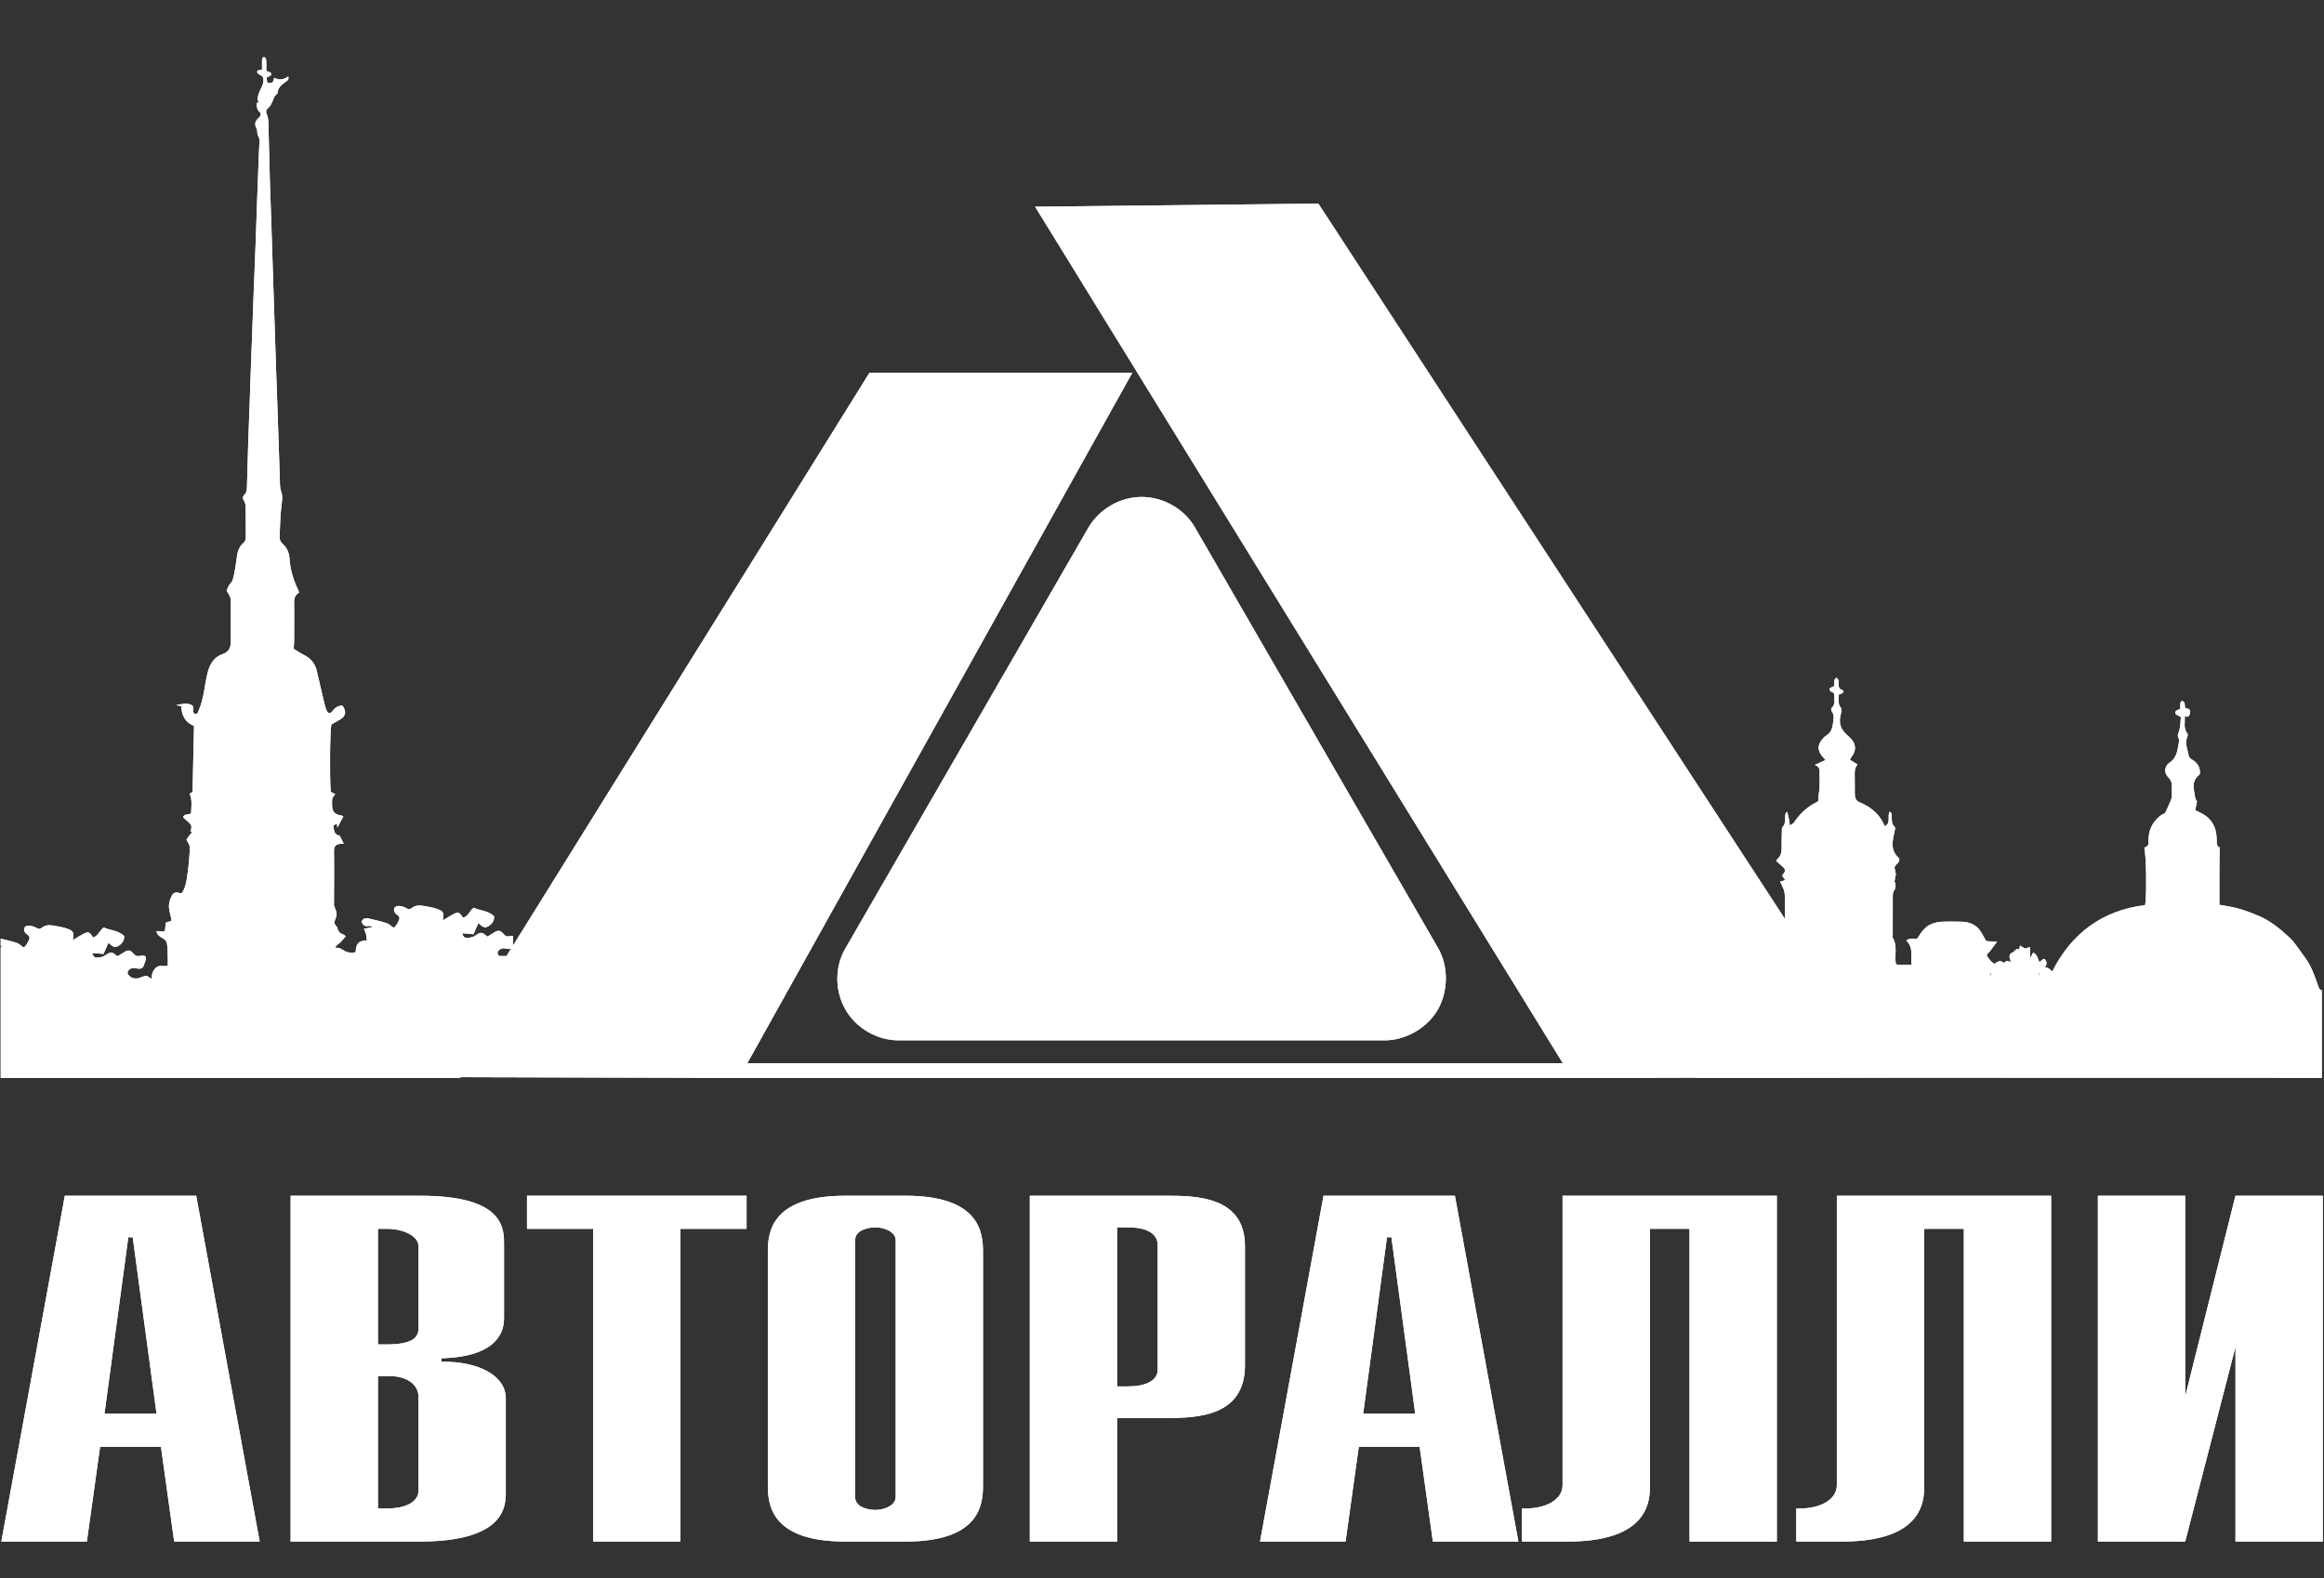 <svg width="870" height="591" viewBox="0 0 870 591" fill="none" xmlns="http://www.w3.org/2000/svg">
<rect x="0" y="0" width="870" height="591" fill="#333333" stroke="none"/>
<g clip-path="url(#clip0_44_637)">
<mask id="mask0_44_637" style="mask-type:luminance" maskUnits="userSpaceOnUse" x="0" y="0" width="870" height="591">
<path d="M870 0H0V591H870V0Z" fill="white"/>
</mask>
<g mask="url(#mask0_44_637)">
<mask id="mask1_44_637" style="mask-type:luminance" maskUnits="userSpaceOnUse" x="0" y="0" width="870" height="591">
<path d="M870 0H0V591H870V0Z" fill="white"/>
</mask>
<g mask="url(#mask1_44_637)">
<path fill-rule="evenodd" clip-rule="evenodd" d="M0.496 577.255H32.519L37.471 541.735H60.246L65.198 577.255H97.216L73.449 447.757H24.269L0.496 577.255ZM39.119 529.341L48.031 463.295H49.682L58.596 529.341H39.119Z" fill="white"/>
<path fill-rule="evenodd" clip-rule="evenodd" d="M108.797 577.255H156.992C187.365 577.255 189.342 565.415 189.342 559.311V523.607C189.342 515.281 179.441 509.731 165.249 509.917V508.621C187.365 508.065 188.683 497.523 188.683 493.636V466.625C188.683 460.707 189.674 447.757 157.322 447.757H108.797V577.255ZM141.48 564.859V515.281H145.772C152.043 515.281 156.662 518.24 156.662 523.05V558.197C156.662 562.456 151.714 564.859 145.111 564.859H141.48ZM141.48 503.441V460.155H145.111C150.722 460.155 156.662 462.741 156.662 466.625V497.523C156.662 501.035 154.02 503.441 144.78 503.441H141.48Z" fill="white"/>
<path fill-rule="evenodd" clip-rule="evenodd" d="M222.043 577.255H254.723V460.155H279.481V447.757H197.285V460.155H222.043V577.255Z" fill="white"/>
<path fill-rule="evenodd" clip-rule="evenodd" d="M367.988 468.661C367.988 461.075 366.335 447.757 338.937 447.757H316.489C289.091 447.757 287.441 461.075 287.441 468.661V556.35C287.441 563.935 289.091 577.256 316.489 577.256H338.937C366.335 577.256 367.988 563.935 367.988 556.35V468.661ZM320.12 464.406C320.12 460.152 326.064 459.598 327.714 459.598C331.347 459.598 335.309 461.447 335.309 464.406V560.608C335.309 563.567 331.347 565.417 327.714 565.417C326.064 565.417 320.12 564.86 320.12 560.608V464.406Z" fill="white"/>
<path fill-rule="evenodd" clip-rule="evenodd" d="M385.512 577.255H418.191V531.005H436.35C448.231 531.005 466.06 530.452 466.06 511.209V466.625C466.06 447.757 447.239 447.757 436.35 447.757H385.512V577.255ZM418.191 519.165V459.598H422.484C426.446 459.598 433.381 460.521 433.381 466.258V512.872C433.381 517.316 428.429 519.165 422.152 519.165H418.191Z" fill="white"/>
<path fill-rule="evenodd" clip-rule="evenodd" d="M471.695 577.255H503.719L508.671 541.735H531.443L536.398 577.255H568.415L544.648 447.757H495.465L471.695 577.255ZM510.319 529.341L519.228 463.295H520.883L529.795 529.341H510.319Z" fill="white"/>
<path fill-rule="evenodd" clip-rule="evenodd" d="M617.633 460.153H632.486V577.256H665.164V447.757H584.952V556.166C584.952 561.532 578.679 565.23 569.77 564.861V577.256H586.604C596.504 577.256 617.633 575.963 617.633 557.276V460.153Z" fill="white"/>
<path fill-rule="evenodd" clip-rule="evenodd" d="M720.316 460.153H735.17V577.256H767.85V447.757H687.633V556.166C687.633 561.532 681.364 565.23 672.453 564.861V577.256H689.288C699.189 577.256 720.316 575.963 720.316 557.276V460.153Z" fill="white"/>
<path fill-rule="evenodd" clip-rule="evenodd" d="M785.363 577.255H818.045L836.863 504.366V577.255H869.542V447.757H836.863L818.045 522.867V447.757H785.363V577.255Z" fill="white"/>
<path fill-rule="evenodd" clip-rule="evenodd" d="M188.032 355.145C188.67 355.001 189.398 355.202 190.076 355.318C190.93 355.461 191.58 355.291 192.009 354.732V350.483C191.753 350.48 191.481 350.487 191.117 350.554C190.167 350.723 189.427 350.772 188.659 349.891C187.166 348.173 186.426 348.192 184.513 349.475C183.832 349.933 183.105 350.327 182.469 350.71C180.313 348.951 180.076 348.884 177.893 350.374C176.94 351.024 175.92 351.107 174.891 351.197C173.963 351.28 173.352 350.774 172.996 349.468C174.485 349.594 175.722 349.7 177.249 349.831C177.801 348.58 178.413 347.197 179.075 345.704C180.326 346.555 181.043 347.834 182.693 346.897C184.3 345.984 185.015 344.833 184.98 343.125C182.779 340.969 179.801 341.056 177.279 339.92C175.819 341.066 175.274 343.128 173.339 343.685C171.884 341.398 171.57 341.308 169.113 342.658C167.996 343.273 166.923 343.966 165.712 344.699C166.326 342.041 166.108 341.269 163.841 340.435C161.992 339.757 159.986 339.462 158.021 339.148C156.633 338.928 155.244 339.148 154.079 340.076C153.369 340.643 152.804 340.505 152.017 340.029C151.206 339.542 150.151 339.274 149.195 339.247C147.662 339.213 147.048 340.512 147.882 341.801C148.082 342.108 148.385 342.383 148.701 342.575C149.61 343.128 149.726 343.893 149.282 344.751C148.763 345.746 148.366 346.865 147.31 347.412C146.405 346.775 145.669 345.976 144.771 345.687C142.505 344.964 140.176 344.433 137.854 343.909C136.803 343.672 135.863 343.947 135.358 345.14C135.8 346.327 136.491 347.047 137.943 346.718C138.317 346.634 138.775 346.909 139.195 347.021C139.159 347.112 139.124 347.201 139.092 347.29C138.164 347.441 137.236 347.594 136.234 347.754C136.583 348.656 136.897 349.265 137.047 349.911C137.22 350.643 137.243 351.408 137.329 352.156C134.251 352.259 133.249 353.294 133.154 356.561C131.512 356.959 129.874 356.719 128.525 355.81C127.332 355.009 126.446 354.748 125.599 354.962C125.624 354.811 125.636 354.655 125.681 354.511C125.889 353.848 126.88 353.455 127.447 352.873C128.131 352.166 128.74 351.383 129.401 350.608C129.175 350.393 129.037 350.176 128.844 350.106C127.569 349.619 126.478 349.012 126.327 347.434C126.298 347.117 125.832 346.865 125.649 346.535C125.437 346.152 125.117 345.681 125.191 345.317C125.396 344.28 126.046 343.273 126.013 342.271C125.981 341.19 125.374 340.128 125.031 339.053C124.986 338.911 125.022 338.745 125.022 338.592C125.04 332.036 125.139 325.485 125.028 318.933C124.996 316.918 125.515 315.827 128.681 315.958C128.153 314.899 127.655 313.894 127.159 312.889C125.035 312.681 125.112 310.936 124.788 309.476C124.763 309.355 124.891 309.197 124.989 308.949C125.307 308.818 125.696 308.654 126.171 308.456C126.218 309.051 126.25 309.467 126.292 309.944C127.06 308.487 127.777 307.138 128.527 305.71C128.121 305.539 127.856 305.346 127.572 305.311C125.159 305.036 124.305 303.734 124.318 301.302C124.337 299.008 124.09 299.006 125.515 297.39C124.919 297.093 124.337 296.798 123.818 296.539C123.349 290.959 123.521 273.21 124.062 271.291C125.047 270.722 126.03 270.118 127.05 269.573C129.447 268.297 129.849 266.522 128.198 264.218C126.644 264.218 125.479 264.899 124.552 266.183C123.684 267.379 122.783 267.282 122.216 265.953C121.831 265.053 121.588 264.087 121.365 263.13C120.427 259.17 119.534 255.193 118.594 251.233C117.955 248.532 116.391 246.571 113.879 245.307C112.463 244.594 111.144 243.679 109.944 242.953C110.017 241.626 110.113 240.63 110.12 239.632C110.14 235.547 110.12 231.462 110.137 227.377C110.142 225.335 109.694 223.145 111.931 221.947C111.818 221.522 111.793 221.285 111.697 221.087C109.848 217.248 108.6 213.271 108.36 208.968C108.246 206.939 107.346 205.062 105.821 203.66C104.857 202.778 104.592 201.811 104.668 200.586C104.896 196.901 104.893 193.193 105.337 189.536C105.574 187.626 105.942 185.921 105.228 183.96C104.65 182.361 104.806 180.467 104.742 178.704C104.409 169.392 104.116 160.082 103.798 150.772C103.658 146.544 103.492 142.313 103.35 138.081C103.032 128.541 102.72 119.001 102.406 109.461C102.257 104.769 102.106 100.072 101.953 95.379C101.795 90.532 101.643 85.682 101.48 80.836C101.332 76.45 101.156 72.067 101.032 67.68C100.845 61.216 100.692 54.746 100.531 48.281C100.485 46.358 100.599 44.435 99.796 42.596C99.384 41.643 99.751 40.901 100.625 40.219C101.223 39.755 101.553 38.907 101.921 38.188C102.259 37.512 102.429 36.746 102.8 36.088C103.086 35.587 103.859 35.222 103.901 34.752C104.086 32.618 105.591 31.604 107.103 30.529C107.621 30.161 108.277 29.777 107.893 28.644C106.227 29.752 104.554 30.247 102.713 29.092C102.42 29.915 102.206 30.507 102.062 30.916C101.306 30.974 100.706 31.02 100.087 31.067C99.963 30.26 99.85 29.518 99.78 29.047C100.461 28.671 101.32 28.481 101.441 28.075C101.862 26.661 100.11 27.179 99.697 26.34C99.697 25.083 99.741 23.773 99.665 22.47C99.645 22.103 99.332 21.526 99.048 21.447C98.365 21.264 98.107 21.821 98.094 22.418C98.068 23.64 98.088 24.87 98.088 26.04C97.281 26.382 96.019 26.05 96.319 27.176C96.469 27.743 97.519 28.068 98.257 28.57C99.493 31.14 97.32 33.187 96.722 35.536C96.466 36.543 96.12 37.362 96.885 38.127C96.504 38.412 96.012 38.642 96.037 38.786C96.21 39.81 96.081 40.891 97.026 41.748C97.612 42.279 97.909 43.166 97.039 43.947C95.465 45.361 95.16 46.355 96.027 48.088C96.447 48.917 96.236 49.724 96.425 50.447C96.603 51.129 97.202 51.676 97.152 52.577C96.942 56.109 96.84 59.647 96.705 63.186C96.559 66.951 96.412 70.719 96.274 74.486C96.094 79.566 95.935 84.645 95.746 89.726C95.472 96.952 95.173 104.183 94.898 111.409C94.572 119.946 94.259 128.484 93.945 137.02C93.782 141.524 93.638 146.028 93.478 150.529C93.305 155.299 93.108 160.069 92.953 164.841C92.764 170.691 92.611 176.539 92.445 182.389C92.416 183.485 92.297 184.52 91.408 185.336C91.104 185.618 90.995 186.113 90.8 186.514C91.485 187.576 91.94 188.642 91.965 189.716C92.057 193.567 91.98 197.423 92.025 201.274C92.035 202.227 91.657 202.9 90.988 203.476C89.76 204.531 89.124 205.919 88.855 207.461C88.459 209.733 88.231 212.033 87.78 214.288C87.496 215.702 87.278 217.376 86.392 218.349C85.499 219.334 85.163 220.334 84.85 221.138C85.459 222.401 86.333 223.396 86.36 224.413C86.491 229.731 86.412 235.051 86.395 240.372C86.392 242.557 85.625 244.143 83.353 244.933C79.866 246.148 78.406 248.974 77.597 252.407C76.535 256.916 76.308 261.626 74.421 265.946C74.138 266.585 74.1 267.397 73.189 267.321C72.2 267.233 72.392 266.364 72.319 265.706C72.299 265.552 72.302 265.394 72.309 265.242C72.351 264.169 71.762 263.885 70.777 263.654C69.177 263.283 67.731 263.709 65.974 264.042C66.723 264.224 67.225 264.347 67.862 264.499C67.987 267.832 69.26 270.479 72.635 271.855C72.453 280.147 72.271 288.374 72.088 296.548C71.682 296.798 71.331 297.019 70.997 297.22C72.093 299.82 71.567 302.292 71.532 304.579C70.422 305.205 69.186 304.633 68.525 305.918C69.621 307.615 72.799 308.324 71.232 311.258C71.586 311.322 71.791 311.36 72.028 311.406C71.215 312.474 70.447 313.48 69.814 314.307C70.297 315.468 71.11 316.505 71.068 317.507C70.94 320.882 70.641 324.26 70.15 327.599C69.804 329.925 69.504 332.334 68.102 334.372C67.847 334.404 67.593 334.513 67.396 334.449C64.973 333.64 64.471 334.891 63.786 336.57C63.37 337.597 63.182 338.816 63.264 339.92C63.373 341.356 63.86 342.76 64.164 344.184C64.206 344.392 64.135 344.625 64.117 344.865C63.451 345.063 62.808 345.252 62.133 345.454C61.976 346.59 61.833 347.636 61.669 348.803C60.62 348.746 59.656 348.694 58.563 348.637C58.831 350.272 60.094 350.893 61.157 351.487C62.286 352.121 62.519 353.071 62.612 354.108C62.759 355.711 62.773 357.326 62.818 358.936C62.843 359.837 62.825 360.739 62.825 361.612C61.172 362.121 59.618 361.076 58.252 362.493C57.091 363.702 56.745 365 56.77 366.645C54.892 365.161 54.886 365.161 52.919 365.903C52.632 366.012 52.362 366.197 52.068 366.264C50.818 366.539 49.625 366.494 48.581 365.603C47.938 365.052 47.487 364.339 47.935 363.594C48.242 363.088 48.932 362.663 49.528 362.525C50.165 362.381 50.893 362.582 51.572 362.698C52.733 362.896 53.523 362.525 53.885 361.357C54.045 360.846 54.266 360.349 54.411 359.83C54.891 358.09 54.451 357.607 52.612 357.937C51.662 358.103 50.922 358.154 50.155 357.275C48.66 355.556 47.922 355.577 46.009 356.857C45.324 357.313 44.601 357.711 43.964 358.09C41.809 356.335 41.572 356.264 39.387 357.755C38.437 358.408 37.415 358.488 36.386 358.58C35.458 358.66 34.846 358.154 34.492 356.85C35.98 356.978 37.217 357.08 38.744 357.211C39.296 355.96 39.907 354.581 40.57 353.084C41.822 353.938 42.538 355.214 44.188 354.281C45.794 353.368 46.51 352.214 46.477 350.505C44.275 348.349 41.296 348.436 38.776 347.3C37.313 348.446 36.769 350.509 34.834 351.069C33.379 348.778 33.065 348.691 30.609 350.039C29.492 350.653 28.419 351.349 27.207 352.081C27.821 349.421 27.607 348.654 25.34 347.819C23.487 347.137 21.478 346.842 19.517 346.528C18.129 346.309 16.743 346.528 15.575 347.46C14.865 348.023 14.299 347.886 13.512 347.412C12.702 346.922 11.647 346.654 10.69 346.632C9.158 346.594 8.544 347.892 9.379 349.181C9.577 349.488 9.881 349.767 10.198 349.958C11.106 350.512 11.222 351.277 10.777 352.135C10.259 353.128 9.861 354.249 8.806 354.792C7.901 354.16 7.164 353.36 6.265 353.071C4.058 352.368 1.791 351.843 -0.473 351.331V354.111C-0.117 354.08 0.299 354.299 0.69 354.405C0.655 354.492 0.619 354.585 0.586 354.674C0.242 354.729 -0.122 354.789 -0.473 354.846V403.42C-0.046 403.609 0.427 403.707 1.012 403.643C1.548 403.588 2.091 403.634 2.631 403.634C59.18 403.634 115.732 403.63 172.283 403.63L175.473 396.253C180.984 396.253 186.496 396.253 192.009 396.253V358.305C191.961 358.32 191.9 358.343 191.848 358.362L192.009 357.995L186.852 357.986C186.353 357.474 186.049 356.857 186.439 356.209C186.747 355.704 187.438 355.279 188.032 355.145Z" fill="white"/>
<path fill-rule="evenodd" clip-rule="evenodd" d="M747.026 361.495C746.984 361.492 746.947 361.481 746.906 361.475C746.938 361.453 746.954 361.431 746.988 361.406C747.001 361.438 747.014 361.463 747.026 361.495ZM763.503 364.019C763.411 364.425 763.356 364.869 763.396 365.398C763.262 365.19 763.173 365.052 763.089 364.93C763.195 364.616 763.333 364.312 763.503 364.019ZM745.323 365.534C745.309 365.491 745.269 365.452 745.258 365.403C745.146 364.947 745.105 364.537 745.123 364.156C745.501 364.678 745.569 365.081 745.323 365.534ZM867.923 369.54C867.731 368.954 867.517 368.379 867.312 367.8C866.186 364.626 865.041 361.456 862.992 358.724C861.014 356.081 859.304 353.133 856.911 350.931C853.516 347.805 849.927 344.815 845.54 342.965C842.052 341.494 838.545 340.163 834.81 339.5C833.539 339.273 832.268 339.059 830.847 338.812C830.892 331.653 830.762 324.606 830.938 317.356C829.928 316.965 829.834 315.916 829.828 314.674C829.812 311.543 829.192 308.719 826.703 306.338C825.241 304.937 823.548 304.252 821.823 303.388C821.987 302.495 822.14 301.661 822.29 300.826C822.341 300.547 822.538 300.164 822.419 300.013C821.628 298.99 821.634 297.79 821.423 296.596C821.024 294.348 820.949 292.274 822.821 290.592C823.103 290.339 823.329 290.022 823.547 289.773C823.7 287.31 822.616 285.62 820.569 284.43C820.073 284.142 819.478 283.613 819.389 283.115C818.954 280.673 817.724 278.268 818.896 275.706C819.033 275.405 819.008 274.855 818.815 274.615C817.296 272.692 818.021 270.514 817.875 268.213C819.312 268.767 819.622 267.96 819.852 266.946C820.211 265.344 818.857 265.399 817.964 265.075C817.9 264.342 817.949 263.699 817.753 263.137C817.642 262.81 817.136 262.618 816.807 262.365C816.609 262.657 816.266 262.936 816.237 263.246C816.154 264.07 816.209 264.912 816.209 265.428C815.437 265.842 814.568 266.018 814.427 266.441C813.931 267.893 815.588 267.712 816.41 268.598C816.253 270.15 816.327 271.96 815.808 273.581C815.467 274.65 814.928 275.483 815.638 276.55C815.789 276.778 815.809 277.159 815.755 277.446C815.176 280.418 815.2 283.551 812.175 285.588C810.23 286.897 810.051 289.411 811.682 291.045C812.943 292.304 813.131 293.611 813.061 295.173C813.012 296.172 813.076 297.179 813.016 298.177C812.987 298.692 812.878 299.233 812.677 299.706C812.037 301.216 811.336 302.703 810.535 304.463C810.06 304.732 809.174 305.074 808.487 305.653C805.681 308.011 804.272 311.043 804.308 314.735C804.313 315.344 804.375 316.047 804.1 316.53C803.85 316.972 803.179 317.18 802.695 317.487C803.427 318.965 803.709 334.932 803.053 338.921C787.013 340.912 775.537 349.428 768.269 363.792C767.059 362.522 766.202 362.074 765.294 362.266C766.333 361.527 766.346 360.365 765.604 359.29C765.502 359.142 765.198 359.137 764.948 359.05C764.465 359.469 763.998 359.872 763.451 360.349C762.894 358.897 762.654 357.486 761.148 356.696C760.776 357.367 760.442 357.972 759.93 358.907V354.645C759.155 354.881 758.581 355.057 758.048 355.22C757.469 354.86 756.908 354.511 756.212 354.076C756.068 354.702 755.972 355.122 755.875 355.544C754.554 354.914 754.21 356.456 753.263 356.753C752.396 357.026 752.082 357.905 752.396 358.865C752.53 359.278 752.628 359.699 752.772 360.221C751.935 360.132 751.186 359.347 750.565 360.334C750.488 360.461 750.114 360.577 750.044 360.513C748.744 359.347 747.651 360.233 746.576 360.976C746.126 360.599 745.783 360.298 745.424 360.02C745.213 359.85 744.483 358.865 744.232 358.577C743.141 357.323 744.496 356.853 745.001 356.135C745.763 355.061 746.583 354.028 747.591 352.697C745.943 352.572 744.736 352.482 743.527 352.393C742.96 351.393 742.424 350.465 741.909 349.52C740.287 346.548 737.679 345.233 734.402 345.15C731.782 345.086 729.156 345.053 726.542 345.182C725.349 345.243 724.127 345.6 723.006 346.046C720.452 347.053 719.133 349.337 717.675 351.526C716.462 351.826 714.99 351.012 713.621 352.246C716.542 354.806 715.07 358.132 715.659 361.337C713.531 361.175 711.637 361.565 709.746 361.075C709.689 360.656 709.629 360.359 709.604 360.058C709.371 357.115 710.243 354.049 708.608 351.254C708.435 350.963 708.553 350.495 708.553 350.109C708.547 345.253 708.528 340.396 708.56 335.539C708.563 334.874 708.637 334.087 708.992 333.573C709.801 332.414 709.77 331.306 709.222 330.113L709.513 328.284C709.583 327.952 709.753 327.606 709.709 327.292C709.583 326.448 709.366 325.616 709.18 324.755C709.398 324.439 709.593 324.105 709.837 323.812C710.076 323.518 710.423 323.297 710.615 322.979C710.973 322.394 711.334 321.746 710.665 321.13C707.517 318.239 708.512 314.713 709.234 311.28C709.385 310.563 709.683 309.892 709.089 309.377C708.126 308.546 708.26 307.479 708.18 306.411C708.119 305.569 708.442 304.556 707.453 303.938C706.299 305.589 708.138 308.145 705.542 309.4C703.752 304.895 700.386 302.163 696.078 300.4C694.868 299.904 694.368 298.761 694.352 297.466C694.326 295.46 694.321 293.455 694.329 291.453C694.339 289.654 693.998 287.79 695.396 286.298C694.312 285.61 693.373 285.016 692.497 284.458C693.2 283.237 694.004 282.321 694.272 281.272C694.848 279.033 693.72 277.196 692.113 275.834C688.904 273.105 688.086 270.725 689.279 266.837C689.44 266.315 689.462 265.503 689.167 265.127C687.91 263.533 688.358 261.796 688.396 260.021C688.831 259.887 689.207 259.812 689.539 259.657C690.22 259.326 690.2 258.553 689.701 258.405C687.993 257.9 688.34 256.604 688.315 255.416C688.308 255.186 688.37 254.911 688.268 254.733C688.063 254.367 687.768 254.05 687.509 253.715C687.237 254.028 686.776 254.32 686.732 254.661C686.62 255.545 686.698 256.45 686.698 256.898C685.904 257.311 685.134 257.458 685.018 257.816C684.595 259.131 686.183 258.959 686.685 259.806C686.486 261.527 687.436 263.533 685.654 265.117C685.446 265.3 685.509 266.099 685.734 266.399C686.818 267.867 686.398 269.455 686.18 270.994C685.933 272.776 685.395 274.417 683.667 275.441C682.963 275.855 682.401 276.57 681.88 277.231C680.738 278.681 680.448 280.329 681.332 281.979C681.817 282.888 682.603 283.643 683.373 284.621C682.186 285.162 681.072 285.67 679.391 286.439C681.344 287.165 681.173 288.381 681.175 289.535C681.178 291.307 681.246 293.084 681.167 294.853C681.102 296.276 680.666 297.711 680.772 299.112C680.833 299.939 680.589 300.144 680.01 300.426C676.466 302.134 673.762 304.777 671.574 308.007C671.296 308.417 670.723 308.631 670.049 309.102C669.873 307.934 669.782 307.18 669.639 306.44C669.488 305.682 669.284 304.933 669.047 303.948C668.663 304.383 668.426 304.531 668.394 304.713C668.112 306.476 668.718 308.442 667.131 309.898C667.047 309.976 667.081 310.189 667.078 310.343C667.033 312.49 666.913 314.64 666.971 316.78C667.025 318.776 666.839 320.608 665.115 321.934C665.042 321.991 665.105 322.226 665.105 322.595C665.794 323.188 666.636 323.847 667.402 324.582C668.475 325.609 668.448 326.25 667.406 327.475C667.275 327.628 667.221 327.849 667.164 327.973C667.548 328.514 667.873 328.972 668.312 329.579C667.527 329.82 666.978 329.985 666.414 330.159C668.183 333.79 668.183 333.79 668.183 337.609C668.186 338.227 668.19 338.841 668.186 339.458C668.151 345.259 668.656 351.097 666.812 356.942H664.597C665.348 355.886 666.159 354.863 667.146 353.551C665.499 353.43 664.298 353.338 663.086 353.247C662.518 352.246 661.981 351.317 661.466 350.377C659.846 347.402 657.238 346.087 653.959 346.006C651.34 345.939 648.715 345.909 646.099 346.04C644.906 346.1 643.684 346.454 642.565 346.901C640.011 347.911 638.694 350.193 637.234 352.38C636.64 352.527 635.988 352.408 635.312 352.393V403.573C660.588 403.573 685.865 403.573 711.138 403.573C757.162 403.576 803.186 403.573 849.206 403.583C855.834 403.583 862.462 403.64 869.087 403.682C869.123 403.682 869.154 403.679 869.19 403.679V370.862C868.569 370.689 868.156 370.273 867.923 369.54Z" fill="white"/>
<path fill-rule="evenodd" clip-rule="evenodd" d="M493.537 76.245L387.5 77.407L588.471 403.686L706.841 403.366L493.537 76.245Z" fill="white"/>
<path fill-rule="evenodd" clip-rule="evenodd" d="M447.381 197.652C443.386 190.66 435.593 186.129 427.402 186.129C419.276 186.129 411.551 190.66 407.488 197.585L316.578 355.029C312.447 361.958 312.514 371.015 316.511 378.006C320.506 385.002 328.367 389.532 336.359 389.532H518.445C526.369 389.532 534.364 384.8 538.292 377.941C542.089 371.147 542.291 361.958 538.359 355.096L447.381 197.652Z" fill="white"/>
<path d="M447.381 197.652C443.386 190.66 435.593 186.129 427.402 186.129C419.276 186.129 411.551 190.66 407.488 197.585L316.578 355.029C312.447 361.958 312.514 371.015 316.511 378.006C320.506 385.002 328.367 389.532 336.359 389.532H518.445C526.369 389.532 534.364 384.8 538.292 377.941C542.089 371.147 542.291 361.958 538.359 355.096L447.381 197.652Z" stroke="white" stroke-width="0.05"/>
<path fill-rule="evenodd" clip-rule="evenodd" d="M341.64 363.874L427.424 215.219L513.201 363.874H341.64ZM443.406 200.101C440.209 194.438 433.948 190.844 427.424 190.844C420.96 190.844 414.768 194.44 411.504 200.035L320.526 357.411C317.331 362.875 317.529 370.269 320.593 375.73C323.725 381.19 330.051 384.92 336.445 384.92H518.4C524.725 384.987 531.254 381.123 534.249 375.662C537.25 370.336 537.448 362.939 534.249 357.411L443.406 200.101Z" fill="white"/>
<path fill-rule="evenodd" clip-rule="evenodd" d="M399.055 286.255H416.038L430.458 322.485L444.554 286.255H461.068L439.781 335.361L435.965 344.25C434.569 347.222 433.232 349.499 431.972 351.073C430.693 352.65 429.24 353.91 427.592 354.896C425.944 355.862 423.925 356.633 421.524 357.173C419.117 357.718 416.406 357.993 413.363 357.993C410.301 357.993 407.293 357.718 404.328 357.173L402.914 346.597C405.416 347.022 407.661 347.222 409.68 347.222C413.382 347.222 416.134 346.3 417.918 344.463C419.681 342.63 421.057 340.283 422.007 337.428L399.055 286.255Z" fill="white"/>
<path fill-rule="evenodd" clip-rule="evenodd" d="M604.396 398.183H272.48V403.647H604.396V398.183Z" fill="white"/>
<path fill-rule="evenodd" clip-rule="evenodd" d="M325.493 139.58H423.886L276.69 403.646L161.41 403.325L325.493 139.58Z" fill="white"/>
<path fill-rule="evenodd" clip-rule="evenodd" d="M0.496 577.255H32.519L37.471 541.735H60.246L65.198 577.255H97.216L73.449 447.757H24.269L0.496 577.255ZM39.119 529.341L48.031 463.295H49.682L58.596 529.341H39.119Z" fill="white"/>
<path fill-rule="evenodd" clip-rule="evenodd" d="M108.797 577.255H156.992C187.365 577.255 189.342 565.415 189.342 559.311V523.607C189.342 515.281 179.441 509.731 165.249 509.917V508.621C187.365 508.065 188.683 497.523 188.683 493.636V466.625C188.683 460.707 189.674 447.757 157.322 447.757H108.797V577.255ZM141.48 564.859V515.281H145.772C152.043 515.281 156.662 518.24 156.662 523.05V558.197C156.662 562.456 151.714 564.859 145.111 564.859H141.48ZM141.48 503.441V460.155H145.111C150.722 460.155 156.662 462.741 156.662 466.625V497.523C156.662 501.035 154.02 503.441 144.78 503.441H141.48Z" fill="white"/>
<path fill-rule="evenodd" clip-rule="evenodd" d="M222.043 577.255H254.723V460.155H279.481V447.757H197.285V460.155H222.043V577.255Z" fill="white"/>
<path fill-rule="evenodd" clip-rule="evenodd" d="M367.988 468.661C367.988 461.075 366.335 447.757 338.937 447.757H316.489C289.091 447.757 287.441 461.075 287.441 468.661V556.35C287.441 563.935 289.091 577.256 316.489 577.256H338.937C366.335 577.256 367.988 563.935 367.988 556.35V468.661ZM320.12 464.406C320.12 460.152 326.064 459.598 327.714 459.598C331.347 459.598 335.309 461.447 335.309 464.406V560.608C335.309 563.567 331.347 565.417 327.714 565.417C326.064 565.417 320.12 564.86 320.12 560.608V464.406Z" fill="white"/>
<path fill-rule="evenodd" clip-rule="evenodd" d="M385.512 577.255H418.191V531.005H436.35C448.231 531.005 466.06 530.452 466.06 511.209V466.625C466.06 447.757 447.239 447.757 436.35 447.757H385.512V577.255ZM418.191 519.165V459.598H422.484C426.446 459.598 433.381 460.521 433.381 466.258V512.872C433.381 517.316 428.429 519.165 422.152 519.165H418.191Z" fill="white"/>
<path fill-rule="evenodd" clip-rule="evenodd" d="M471.695 577.255H503.719L508.671 541.735H531.443L536.398 577.255H568.415L544.648 447.757H495.465L471.695 577.255ZM510.319 529.341L519.228 463.295H520.883L529.795 529.341H510.319Z" fill="white"/>
<path fill-rule="evenodd" clip-rule="evenodd" d="M617.633 460.153H632.486V577.256H665.164V447.757H584.952V556.166C584.952 561.532 578.679 565.23 569.77 564.861V577.256H586.604C596.504 577.256 617.633 575.963 617.633 557.276V460.153Z" fill="white"/>
<path fill-rule="evenodd" clip-rule="evenodd" d="M720.316 460.153H735.17V577.256H767.85V447.757H687.633V556.166C687.633 561.532 681.364 565.23 672.453 564.861V577.256H689.288C699.189 577.256 720.316 575.963 720.316 557.276V460.153Z" fill="white"/>
<path fill-rule="evenodd" clip-rule="evenodd" d="M785.363 577.255H818.045L836.863 504.366V577.255H869.542V447.757H836.863L818.045 522.867V447.757H785.363V577.255Z" fill="white"/>
<path fill-rule="evenodd" clip-rule="evenodd" d="M188.032 355.145C188.67 355.001 189.398 355.202 190.076 355.318C190.93 355.461 191.58 355.291 192.009 354.732V350.483C191.753 350.48 191.481 350.487 191.117 350.554C190.167 350.723 189.427 350.772 188.659 349.891C187.166 348.173 186.426 348.192 184.513 349.475C183.832 349.933 183.105 350.327 182.469 350.71C180.313 348.951 180.076 348.884 177.893 350.374C176.94 351.024 175.92 351.107 174.891 351.197C173.963 351.28 173.352 350.774 172.996 349.468C174.485 349.594 175.722 349.7 177.249 349.831C177.801 348.58 178.413 347.197 179.075 345.704C180.326 346.555 181.043 347.834 182.693 346.897C184.3 345.984 185.015 344.833 184.98 343.125C182.779 340.969 179.801 341.056 177.279 339.92C175.819 341.066 175.274 343.128 173.339 343.685C171.884 341.398 171.57 341.308 169.113 342.658C167.996 343.273 166.923 343.966 165.712 344.699C166.326 342.041 166.108 341.269 163.841 340.435C161.992 339.757 159.986 339.462 158.021 339.148C156.633 338.928 155.244 339.148 154.079 340.076C153.369 340.643 152.804 340.505 152.017 340.029C151.206 339.542 150.151 339.274 149.195 339.247C147.662 339.213 147.048 340.512 147.882 341.801C148.082 342.108 148.385 342.383 148.701 342.575C149.61 343.128 149.726 343.893 149.282 344.751C148.763 345.746 148.366 346.865 147.31 347.412C146.405 346.775 145.669 345.976 144.771 345.687C142.505 344.964 140.176 344.433 137.854 343.909C136.803 343.672 135.863 343.947 135.358 345.14C135.8 346.327 136.491 347.047 137.943 346.718C138.317 346.634 138.775 346.909 139.195 347.021C139.159 347.112 139.124 347.201 139.092 347.29C138.164 347.441 137.236 347.594 136.234 347.754C136.583 348.656 136.897 349.265 137.047 349.911C137.22 350.643 137.243 351.408 137.329 352.156C134.251 352.259 133.249 353.294 133.154 356.561C131.512 356.959 129.874 356.719 128.525 355.81C127.332 355.009 126.446 354.748 125.599 354.962C125.624 354.811 125.636 354.655 125.681 354.511C125.889 353.848 126.88 353.455 127.447 352.873C128.131 352.166 128.74 351.383 129.401 350.608C129.175 350.393 129.037 350.176 128.844 350.106C127.569 349.619 126.478 349.012 126.327 347.434C126.298 347.117 125.832 346.865 125.649 346.535C125.437 346.152 125.117 345.681 125.191 345.317C125.396 344.28 126.046 343.273 126.013 342.271C125.981 341.19 125.374 340.128 125.031 339.053C124.986 338.911 125.022 338.745 125.022 338.592C125.04 332.036 125.139 325.485 125.028 318.933C124.996 316.918 125.515 315.827 128.681 315.958C128.153 314.899 127.655 313.894 127.159 312.889C125.035 312.681 125.112 310.936 124.788 309.476C124.763 309.355 124.891 309.197 124.989 308.949C125.307 308.818 125.696 308.654 126.171 308.456C126.218 309.051 126.25 309.467 126.292 309.944C127.06 308.487 127.777 307.138 128.527 305.71C128.121 305.539 127.856 305.346 127.572 305.311C125.159 305.036 124.305 303.734 124.318 301.302C124.337 299.008 124.09 299.006 125.515 297.39C124.919 297.093 124.337 296.798 123.818 296.539C123.349 290.959 123.521 273.21 124.062 271.291C125.047 270.722 126.03 270.118 127.05 269.573C129.447 268.297 129.849 266.522 128.198 264.218C126.644 264.218 125.479 264.899 124.552 266.183C123.684 267.379 122.783 267.282 122.216 265.953C121.831 265.053 121.588 264.087 121.365 263.13C120.427 259.17 119.534 255.193 118.594 251.233C117.955 248.532 116.391 246.571 113.879 245.307C112.463 244.594 111.144 243.679 109.944 242.953C110.017 241.626 110.113 240.63 110.12 239.632C110.14 235.547 110.12 231.462 110.137 227.377C110.142 225.335 109.694 223.145 111.931 221.947C111.818 221.522 111.793 221.285 111.697 221.087C109.848 217.248 108.6 213.271 108.36 208.968C108.246 206.939 107.346 205.062 105.821 203.66C104.857 202.778 104.592 201.811 104.668 200.586C104.896 196.901 104.893 193.193 105.337 189.536C105.574 187.626 105.942 185.921 105.228 183.96C104.65 182.361 104.806 180.467 104.742 178.704C104.409 169.392 104.116 160.082 103.798 150.772C103.658 146.544 103.492 142.313 103.35 138.081C103.032 128.541 102.72 119.001 102.406 109.461C102.257 104.769 102.106 100.072 101.953 95.379C101.795 90.532 101.643 85.682 101.48 80.836C101.332 76.45 101.156 72.067 101.032 67.68C100.845 61.216 100.692 54.746 100.531 48.281C100.485 46.358 100.599 44.435 99.796 42.596C99.384 41.643 99.751 40.901 100.625 40.219C101.223 39.755 101.553 38.907 101.921 38.188C102.259 37.512 102.429 36.746 102.8 36.088C103.086 35.587 103.859 35.222 103.901 34.752C104.086 32.618 105.591 31.604 107.103 30.529C107.621 30.161 108.277 29.777 107.893 28.644C106.227 29.752 104.554 30.247 102.713 29.092C102.42 29.915 102.206 30.507 102.062 30.916C101.306 30.974 100.706 31.02 100.087 31.067C99.963 30.26 99.85 29.518 99.78 29.047C100.461 28.671 101.32 28.481 101.441 28.075C101.862 26.661 100.11 27.179 99.697 26.34C99.697 25.083 99.741 23.773 99.665 22.47C99.645 22.103 99.332 21.526 99.048 21.447C98.365 21.264 98.107 21.821 98.094 22.418C98.068 23.64 98.088 24.87 98.088 26.04C97.281 26.382 96.019 26.05 96.319 27.176C96.469 27.743 97.519 28.068 98.257 28.57C99.493 31.14 97.32 33.187 96.722 35.536C96.466 36.543 96.12 37.362 96.885 38.127C96.504 38.412 96.012 38.642 96.037 38.786C96.21 39.81 96.081 40.891 97.026 41.748C97.612 42.279 97.909 43.166 97.039 43.947C95.465 45.361 95.16 46.355 96.027 48.088C96.447 48.917 96.236 49.724 96.425 50.447C96.603 51.129 97.202 51.676 97.152 52.577C96.942 56.109 96.84 59.647 96.705 63.186C96.559 66.951 96.412 70.719 96.274 74.486C96.094 79.566 95.935 84.645 95.746 89.726C95.472 96.952 95.173 104.183 94.898 111.409C94.572 119.946 94.259 128.484 93.945 137.02C93.782 141.524 93.638 146.028 93.478 150.529C93.305 155.299 93.108 160.069 92.953 164.841C92.764 170.691 92.611 176.539 92.445 182.389C92.416 183.485 92.297 184.52 91.408 185.336C91.104 185.618 90.995 186.113 90.8 186.514C91.485 187.576 91.94 188.642 91.965 189.716C92.057 193.567 91.98 197.423 92.025 201.274C92.035 202.227 91.657 202.9 90.988 203.476C89.76 204.531 89.124 205.919 88.855 207.461C88.459 209.733 88.231 212.033 87.78 214.288C87.496 215.702 87.278 217.376 86.392 218.349C85.499 219.334 85.163 220.334 84.85 221.138C85.459 222.401 86.333 223.396 86.36 224.413C86.491 229.731 86.412 235.051 86.395 240.372C86.392 242.557 85.625 244.143 83.353 244.933C79.866 246.148 78.406 248.974 77.597 252.407C76.535 256.916 76.308 261.626 74.421 265.946C74.138 266.585 74.1 267.397 73.189 267.321C72.2 267.233 72.392 266.364 72.319 265.706C72.299 265.552 72.302 265.394 72.309 265.242C72.351 264.169 71.762 263.885 70.777 263.654C69.177 263.283 67.731 263.709 65.974 264.042C66.723 264.224 67.225 264.347 67.862 264.499C67.987 267.832 69.26 270.479 72.635 271.855C72.453 280.147 72.271 288.374 72.088 296.548C71.682 296.798 71.331 297.019 70.997 297.22C72.093 299.82 71.567 302.292 71.532 304.579C70.422 305.205 69.186 304.633 68.525 305.918C69.621 307.615 72.799 308.324 71.232 311.258C71.586 311.322 71.791 311.36 72.028 311.406C71.215 312.474 70.447 313.48 69.814 314.307C70.297 315.468 71.11 316.505 71.068 317.507C70.94 320.882 70.641 324.26 70.15 327.599C69.804 329.925 69.504 332.334 68.102 334.372C67.847 334.404 67.593 334.513 67.396 334.449C64.973 333.64 64.471 334.891 63.786 336.57C63.37 337.597 63.182 338.816 63.264 339.92C63.373 341.356 63.86 342.76 64.164 344.184C64.206 344.392 64.135 344.625 64.117 344.865C63.451 345.063 62.808 345.252 62.133 345.454C61.976 346.59 61.833 347.636 61.669 348.803C60.62 348.746 59.656 348.694 58.563 348.637C58.831 350.272 60.094 350.893 61.157 351.487C62.286 352.121 62.519 353.071 62.612 354.108C62.759 355.711 62.773 357.326 62.818 358.936C62.843 359.837 62.825 360.739 62.825 361.612C61.172 362.121 59.618 361.076 58.252 362.493C57.091 363.702 56.745 365 56.77 366.645C54.892 365.161 54.886 365.161 52.919 365.903C52.632 366.012 52.362 366.197 52.068 366.264C50.818 366.539 49.625 366.494 48.581 365.603C47.938 365.052 47.487 364.339 47.935 363.594C48.242 363.088 48.932 362.663 49.528 362.525C50.165 362.381 50.893 362.582 51.572 362.698C52.733 362.896 53.523 362.525 53.885 361.357C54.045 360.846 54.266 360.349 54.411 359.83C54.891 358.09 54.451 357.607 52.612 357.937C51.662 358.103 50.922 358.154 50.155 357.275C48.66 355.556 47.922 355.577 46.009 356.857C45.324 357.313 44.601 357.711 43.964 358.09C41.809 356.335 41.572 356.264 39.387 357.755C38.437 358.408 37.415 358.488 36.386 358.58C35.458 358.66 34.846 358.154 34.492 356.85C35.98 356.978 37.217 357.08 38.744 357.211C39.296 355.96 39.907 354.581 40.57 353.084C41.822 353.938 42.538 355.214 44.188 354.281C45.794 353.368 46.51 352.214 46.477 350.505C44.275 348.349 41.296 348.436 38.776 347.3C37.313 348.446 36.769 350.509 34.834 351.069C33.379 348.778 33.065 348.691 30.609 350.039C29.492 350.653 28.419 351.349 27.207 352.081C27.821 349.421 27.607 348.654 25.34 347.819C23.487 347.137 21.478 346.842 19.517 346.528C18.129 346.309 16.743 346.528 15.575 347.46C14.865 348.023 14.299 347.886 13.512 347.412C12.702 346.922 11.647 346.654 10.69 346.632C9.158 346.594 8.544 347.892 9.379 349.181C9.577 349.488 9.881 349.767 10.198 349.958C11.106 350.512 11.222 351.277 10.777 352.135C10.259 353.128 9.861 354.249 8.806 354.792C7.901 354.16 7.164 353.36 6.265 353.071C4.058 352.368 1.791 351.843 -0.473 351.331V354.111C-0.117 354.08 0.299 354.299 0.69 354.405C0.655 354.492 0.619 354.585 0.586 354.674C0.242 354.729 -0.122 354.789 -0.473 354.846V403.42C-0.046 403.609 0.427 403.707 1.012 403.643C1.548 403.588 2.091 403.634 2.631 403.634C59.18 403.634 115.732 403.63 172.283 403.63L175.473 396.253C180.984 396.253 186.496 396.253 192.009 396.253V358.305C191.961 358.32 191.9 358.343 191.848 358.362L192.009 357.995L186.852 357.986C186.353 357.474 186.049 356.857 186.439 356.209C186.747 355.704 187.438 355.279 188.032 355.145Z" fill="white"/>
<path fill-rule="evenodd" clip-rule="evenodd" d="M747.026 361.495C746.984 361.492 746.947 361.481 746.906 361.475C746.938 361.453 746.954 361.431 746.988 361.406C747.001 361.438 747.014 361.463 747.026 361.495ZM763.503 364.019C763.411 364.425 763.356 364.869 763.396 365.398C763.262 365.19 763.173 365.052 763.089 364.93C763.195 364.616 763.333 364.312 763.503 364.019ZM745.323 365.534C745.309 365.491 745.269 365.452 745.258 365.403C745.146 364.947 745.105 364.537 745.123 364.156C745.501 364.678 745.569 365.081 745.323 365.534ZM867.923 369.54C867.731 368.954 867.517 368.379 867.312 367.8C866.186 364.626 865.041 361.456 862.992 358.724C861.014 356.081 859.304 353.133 856.911 350.931C853.516 347.805 849.927 344.815 845.54 342.965C842.052 341.494 838.545 340.163 834.81 339.5C833.539 339.273 832.268 339.059 830.847 338.812C830.892 331.653 830.762 324.606 830.938 317.356C829.928 316.965 829.834 315.916 829.828 314.674C829.812 311.543 829.192 308.719 826.703 306.338C825.241 304.937 823.548 304.252 821.823 303.388C821.987 302.495 822.14 301.661 822.29 300.826C822.341 300.547 822.538 300.164 822.419 300.013C821.628 298.99 821.634 297.79 821.423 296.596C821.024 294.348 820.949 292.274 822.821 290.592C823.103 290.339 823.329 290.022 823.547 289.773C823.7 287.31 822.616 285.62 820.569 284.43C820.073 284.142 819.478 283.613 819.389 283.115C818.954 280.673 817.724 278.268 818.896 275.706C819.033 275.405 819.008 274.855 818.815 274.615C817.296 272.692 818.021 270.514 817.875 268.213C819.312 268.767 819.622 267.96 819.852 266.946C820.211 265.344 818.857 265.399 817.964 265.075C817.9 264.342 817.949 263.699 817.753 263.137C817.642 262.81 817.136 262.618 816.807 262.365C816.609 262.657 816.266 262.936 816.237 263.246C816.154 264.07 816.209 264.912 816.209 265.428C815.437 265.842 814.568 266.018 814.427 266.441C813.931 267.893 815.588 267.712 816.41 268.598C816.253 270.15 816.327 271.96 815.808 273.581C815.467 274.65 814.928 275.483 815.638 276.55C815.789 276.778 815.809 277.159 815.755 277.446C815.176 280.418 815.2 283.551 812.175 285.588C810.23 286.897 810.051 289.411 811.682 291.045C812.943 292.304 813.131 293.611 813.061 295.173C813.012 296.172 813.076 297.179 813.016 298.177C812.987 298.692 812.878 299.233 812.677 299.706C812.037 301.216 811.336 302.703 810.535 304.463C810.06 304.732 809.174 305.074 808.487 305.653C805.681 308.011 804.272 311.043 804.308 314.735C804.313 315.344 804.375 316.047 804.1 316.53C803.85 316.972 803.179 317.18 802.695 317.487C803.427 318.965 803.709 334.932 803.053 338.921C787.013 340.912 775.537 349.428 768.269 363.792C767.059 362.522 766.202 362.074 765.294 362.266C766.333 361.527 766.346 360.365 765.604 359.29C765.502 359.142 765.198 359.137 764.948 359.05C764.465 359.469 763.998 359.872 763.451 360.349C762.894 358.897 762.654 357.486 761.148 356.696C760.776 357.367 760.442 357.972 759.93 358.907V354.645C759.155 354.881 758.581 355.057 758.048 355.22C757.469 354.86 756.908 354.511 756.212 354.076C756.068 354.702 755.972 355.122 755.875 355.544C754.554 354.914 754.21 356.456 753.263 356.753C752.396 357.026 752.082 357.905 752.396 358.865C752.53 359.278 752.628 359.699 752.772 360.221C751.935 360.132 751.186 359.347 750.565 360.334C750.488 360.461 750.114 360.577 750.044 360.513C748.744 359.347 747.651 360.233 746.576 360.976C746.126 360.599 745.783 360.298 745.424 360.02C745.213 359.85 744.483 358.865 744.232 358.577C743.141 357.323 744.496 356.853 745.001 356.135C745.763 355.061 746.583 354.028 747.591 352.697C745.943 352.572 744.736 352.482 743.527 352.393C742.96 351.393 742.424 350.465 741.909 349.52C740.287 346.548 737.679 345.233 734.402 345.15C731.782 345.086 729.156 345.053 726.542 345.182C725.349 345.243 724.127 345.6 723.006 346.046C720.452 347.053 719.133 349.337 717.675 351.526C716.462 351.826 714.99 351.012 713.621 352.246C716.542 354.806 715.07 358.132 715.659 361.337C713.531 361.175 711.637 361.565 709.746 361.075C709.689 360.656 709.629 360.359 709.604 360.058C709.371 357.115 710.243 354.049 708.608 351.254C708.435 350.963 708.553 350.495 708.553 350.109C708.547 345.253 708.528 340.396 708.56 335.539C708.563 334.874 708.637 334.087 708.992 333.573C709.801 332.414 709.77 331.306 709.222 330.113L709.513 328.284C709.583 327.952 709.753 327.606 709.709 327.292C709.583 326.448 709.366 325.616 709.18 324.755C709.398 324.439 709.593 324.105 709.837 323.812C710.076 323.518 710.423 323.297 710.615 322.979C710.973 322.394 711.334 321.746 710.665 321.13C707.517 318.239 708.512 314.713 709.234 311.28C709.385 310.563 709.683 309.892 709.089 309.377C708.126 308.546 708.26 307.479 708.18 306.411C708.119 305.569 708.442 304.556 707.453 303.938C706.299 305.589 708.138 308.145 705.542 309.4C703.752 304.895 700.386 302.163 696.078 300.4C694.868 299.904 694.368 298.761 694.352 297.466C694.326 295.46 694.321 293.455 694.329 291.453C694.339 289.654 693.998 287.79 695.396 286.298C694.312 285.61 693.373 285.016 692.497 284.458C693.2 283.237 694.004 282.321 694.272 281.272C694.848 279.033 693.72 277.196 692.113 275.834C688.904 273.105 688.086 270.725 689.279 266.837C689.44 266.315 689.462 265.503 689.167 265.127C687.91 263.533 688.358 261.796 688.396 260.021C688.831 259.887 689.207 259.812 689.539 259.657C690.22 259.326 690.2 258.553 689.701 258.405C687.993 257.9 688.34 256.604 688.315 255.416C688.308 255.186 688.37 254.911 688.268 254.733C688.063 254.367 687.768 254.05 687.509 253.715C687.237 254.028 686.776 254.32 686.732 254.661C686.62 255.545 686.698 256.45 686.698 256.898C685.904 257.311 685.134 257.458 685.018 257.816C684.595 259.131 686.183 258.959 686.685 259.806C686.486 261.527 687.436 263.533 685.654 265.117C685.446 265.3 685.509 266.099 685.734 266.399C686.818 267.867 686.398 269.455 686.18 270.994C685.933 272.776 685.395 274.417 683.667 275.441C682.963 275.855 682.401 276.57 681.88 277.231C680.738 278.681 680.448 280.329 681.332 281.979C681.817 282.888 682.603 283.643 683.373 284.621C682.186 285.162 681.072 285.67 679.391 286.439C681.344 287.165 681.173 288.381 681.175 289.535C681.178 291.307 681.246 293.084 681.167 294.853C681.102 296.276 680.666 297.711 680.772 299.112C680.833 299.939 680.589 300.144 680.01 300.426C676.466 302.134 673.762 304.777 671.574 308.007C671.296 308.417 670.723 308.631 670.049 309.102C669.873 307.934 669.782 307.18 669.639 306.44C669.488 305.682 669.284 304.933 669.047 303.948C668.663 304.383 668.426 304.531 668.394 304.713C668.112 306.476 668.718 308.442 667.131 309.898C667.047 309.976 667.081 310.189 667.078 310.343C667.033 312.49 666.913 314.64 666.971 316.78C667.025 318.776 666.839 320.608 665.115 321.934C665.042 321.991 665.105 322.226 665.105 322.595C665.794 323.188 666.636 323.847 667.402 324.582C668.475 325.609 668.448 326.25 667.406 327.475C667.275 327.628 667.221 327.849 667.164 327.973C667.548 328.514 667.873 328.972 668.312 329.579C667.527 329.82 666.978 329.985 666.414 330.159C668.183 333.79 668.183 333.79 668.183 337.609C668.186 338.227 668.19 338.841 668.186 339.458C668.151 345.259 668.656 351.097 666.812 356.942H664.597C665.348 355.886 666.159 354.863 667.146 353.551C665.499 353.43 664.298 353.338 663.086 353.247C662.518 352.246 661.981 351.317 661.466 350.377C659.846 347.402 657.238 346.087 653.959 346.006C651.34 345.939 648.715 345.909 646.099 346.04C644.906 346.1 643.684 346.454 642.565 346.901C640.011 347.911 638.694 350.193 637.234 352.38C636.64 352.527 635.988 352.408 635.312 352.393V403.573C660.588 403.573 685.865 403.573 711.138 403.573C757.162 403.576 803.186 403.573 849.206 403.583C855.834 403.583 862.462 403.64 869.087 403.682C869.123 403.682 869.154 403.679 869.19 403.679V370.862C868.569 370.689 868.156 370.273 867.923 369.54Z" fill="white"/>
<path fill-rule="evenodd" clip-rule="evenodd" d="M493.537 76.245L387.5 77.407L588.471 403.686L706.841 403.366L493.537 76.245Z" fill="white"/>
<path fill-rule="evenodd" clip-rule="evenodd" d="M447.381 197.652C443.386 190.66 435.593 186.129 427.402 186.129C419.276 186.129 411.551 190.66 407.488 197.585L316.578 355.029C312.447 361.958 312.514 371.015 316.511 378.006C320.506 385.002 328.367 389.532 336.359 389.532H518.445C526.369 389.532 534.364 384.8 538.292 377.941C542.089 371.147 542.291 361.958 538.359 355.096L447.381 197.652Z" fill="white"/>
<path d="M447.381 197.652C443.386 190.66 435.593 186.129 427.402 186.129C419.276 186.129 411.551 190.66 407.488 197.585L316.578 355.029C312.447 361.958 312.514 371.015 316.511 378.006C320.506 385.002 328.367 389.532 336.359 389.532H518.445C526.369 389.532 534.364 384.8 538.292 377.941C542.089 371.147 542.291 361.958 538.359 355.096L447.381 197.652Z" stroke="white" stroke-width="0.05"/>
<path fill-rule="evenodd" clip-rule="evenodd" d="M341.64 363.874L427.424 215.219L513.201 363.874H341.64ZM443.406 200.101C440.209 194.438 433.948 190.844 427.424 190.844C420.96 190.844 414.768 194.44 411.504 200.035L320.526 357.411C317.331 362.875 317.529 370.269 320.593 375.73C323.725 381.19 330.051 384.92 336.445 384.92H518.4C524.725 384.987 531.254 381.123 534.249 375.662C537.25 370.336 537.448 362.939 534.249 357.411L443.406 200.101Z" fill="white"/>
<path fill-rule="evenodd" clip-rule="evenodd" d="M399.055 286.255H416.038L430.458 322.485L444.554 286.255H461.068L439.781 335.361L435.965 344.25C434.569 347.222 433.232 349.499 431.972 351.073C430.693 352.65 429.24 353.91 427.592 354.896C425.944 355.862 423.925 356.633 421.524 357.173C419.117 357.718 416.406 357.993 413.363 357.993C410.301 357.993 407.293 357.718 404.328 357.173L402.914 346.597C405.416 347.022 407.661 347.222 409.68 347.222C413.382 347.222 416.134 346.3 417.918 344.463C419.681 342.63 421.057 340.283 422.007 337.428L399.055 286.255Z" fill="white"/>
<path fill-rule="evenodd" clip-rule="evenodd" d="M604.396 398.183H272.48V403.647H604.396V398.183Z" fill="white"/>
<path fill-rule="evenodd" clip-rule="evenodd" d="M325.493 139.58H423.886L276.69 403.646L161.41 403.325L325.493 139.58Z" fill="white"/>
</g>
</g>
</g>
<defs>
<clipPath id="clip0_44_637">
<rect width="870" height="591" fill="white"/>
</clipPath>
</defs>
</svg>
